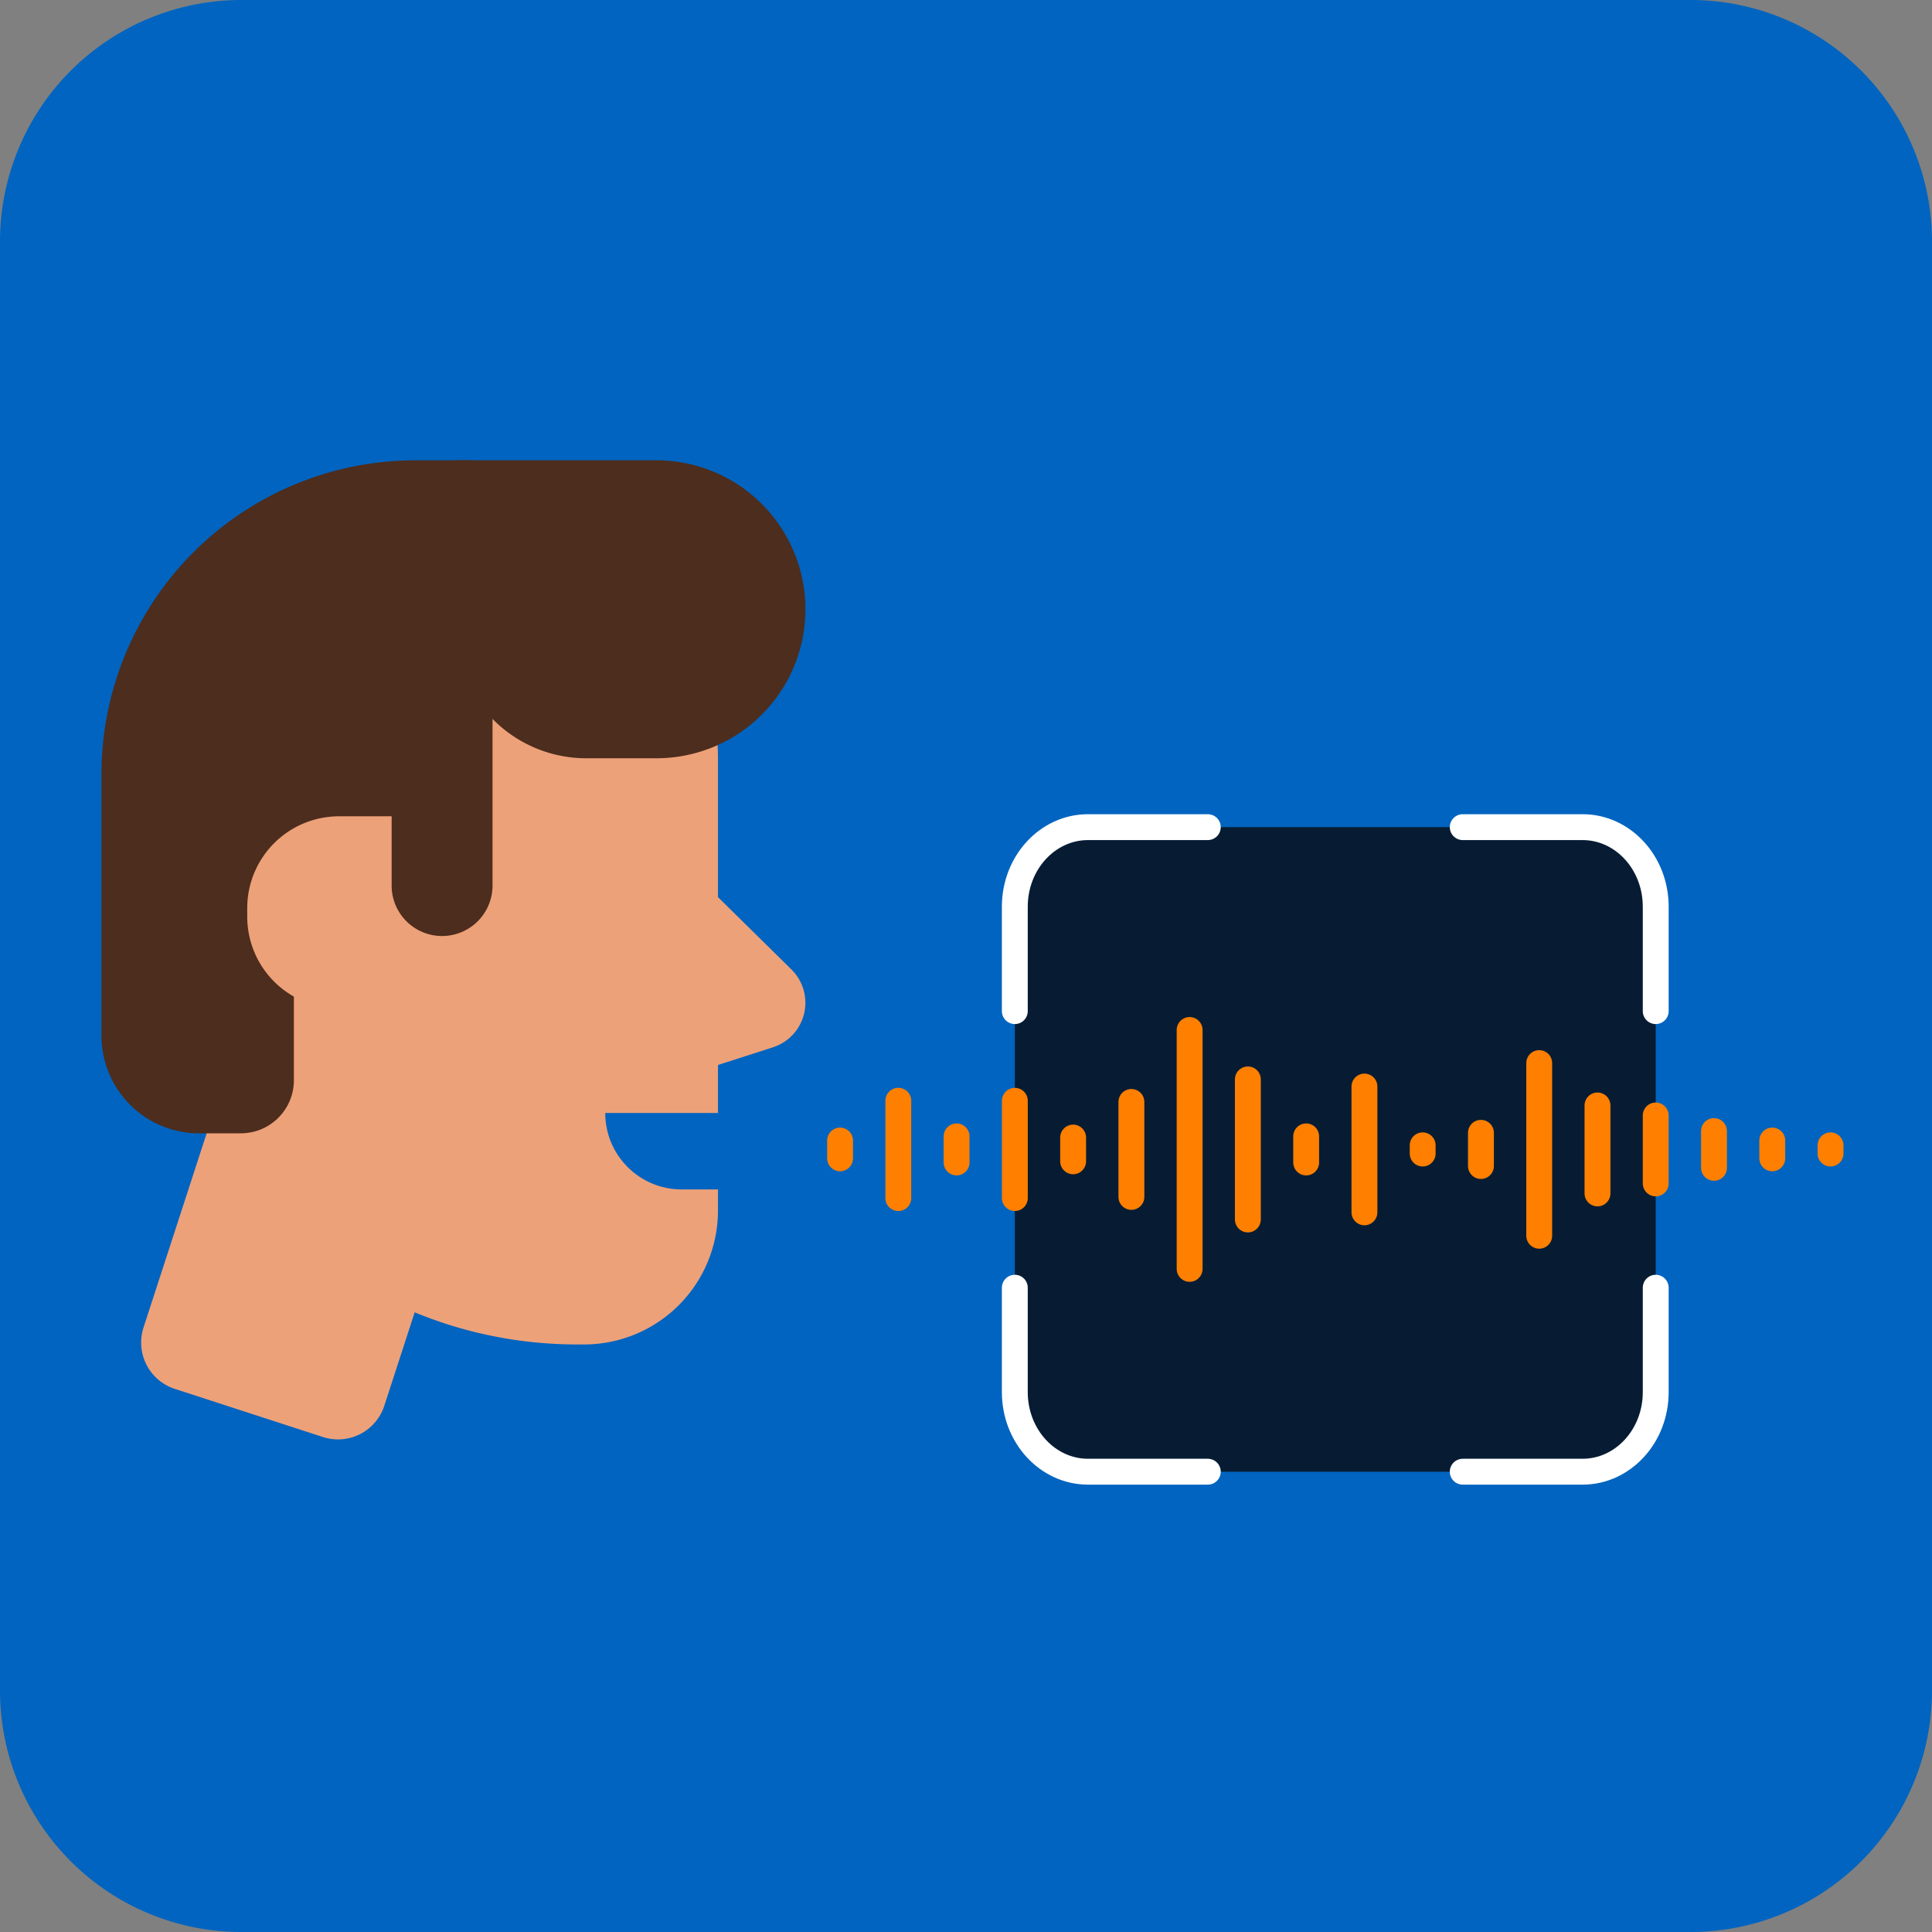 <svg xmlns="http://www.w3.org/2000/svg" width="56" height="56" fill="none"><rect width="100%" height="100%" fill="#808080" stroke="none"/><g clip-path="url(#a)"><path fill="#0064C0" d="M49 0H7a7 7 0 0 0-7 7v42a7 7 0 0 0 7 7h42a7 7 0 0 0 7-7V7a7 7 0 0 0-7-7Z"/><path fill="#071C33" d="M45.779 23.975h-14.15a2.214 2.214 0 0 0-2.214 2.214v14.255c0 1.223.991 2.214 2.214 2.214h14.15a2.214 2.214 0 0 0 2.213-2.214V26.189a2.214 2.214 0 0 0-2.213-2.214Z"/><path fill="#EDA179" d="M12.436 14.26h.615a7.763 7.763 0 0 1 7.76 7.76v13.068a3.883 3.883 0 0 1-3.882 3.882h-.193c-6.832 0-12.378-5.547-12.378-12.378v-4.255a8.082 8.082 0 0 1 8.078-8.078Z"/><path fill="#EDA179" d="M19.053 24.273 22.94 28.1a1.356 1.356 0 0 1-.537 2.257l-3.351 1.077v-7.162Z"/><path fill="#0064C0" d="M21.575 32.26h-4.032c0 1.224.992 2.217 2.217 2.217h1.567l.248-2.217Z"/><path fill="#EDA179" d="m7.068 29.534 6.979 2.269-2.908 8.944a1.411 1.411 0 0 1-1.778.906l-4.295-1.396a1.412 1.412 0 0 1-.906-1.778l2.908-8.945Z"/><path fill="#4D2D1D" d="M6.983 32.85H5.77a2.83 2.83 0 0 1-2.829-2.83v-7.577a9.101 9.101 0 0 1 9.101-9.1h1.632v11.675H8.518v6.295c0 .848-.688 1.536-1.536 1.536Z"/><path fill="#EDA179" d="M9.826 23.661h1.706v5.57H9.826a2.662 2.662 0 0 1-2.66-2.66v-.25a2.662 2.662 0 0 1 2.66-2.66Z"/><path fill="#4D2D1D" d="M12.814 18.075c-.808 0-1.462.655-1.462 1.462v6.132a1.462 1.462 0 1 0 2.924 0v-6.132c0-.807-.655-1.462-1.462-1.462Z"/><path fill="#4D2D1D" d="M13.186 13.342h5.841a4.32 4.32 0 0 1 4.319 4.319 4.32 4.32 0 0 1-4.319 4.318h-2.034a3.808 3.808 0 0 1-3.807-3.806v-4.83Z"/><path stroke="#FF7F00" stroke-linecap="round" stroke-linejoin="round" stroke-width=".75" d="M29.416 34.727v-2.82M26.038 31.906v2.821M24.35 33.059v.516M31.105 32.973v.688M34.482 29.855v6.924M36.17 31.287v4.06M47.992 32.332v1.97M39.549 31.494v3.646M41.237 33.436v-.238M42.926 32.835v.963M44.615 30.814v5.005M37.86 32.938v.757M49.681 32.784v1.066M51.37 33.059v.516M32.794 34.693V31.94M46.304 32.042v2.55M53.059 33.436v-.238M27.727 33.695v-.757"/><path stroke="#fff" stroke-linecap="round" stroke-linejoin="round" stroke-width=".75" d="M29.415 29.308V26.28c0-1.273.95-2.305 2.122-2.305h3.472M47.992 37.325v3.028c0 1.273-.95 2.305-2.121 2.305h-3.473M29.415 37.325v3.028c0 1.273.95 2.305 2.122 2.305h3.472M42.398 23.975h3.473c1.171 0 2.121 1.032 2.121 2.305v3.028"/></g><defs><clipPath id="a"><path fill="#fff" d="M0 0h56v56H0z"/></clipPath></defs></svg>
